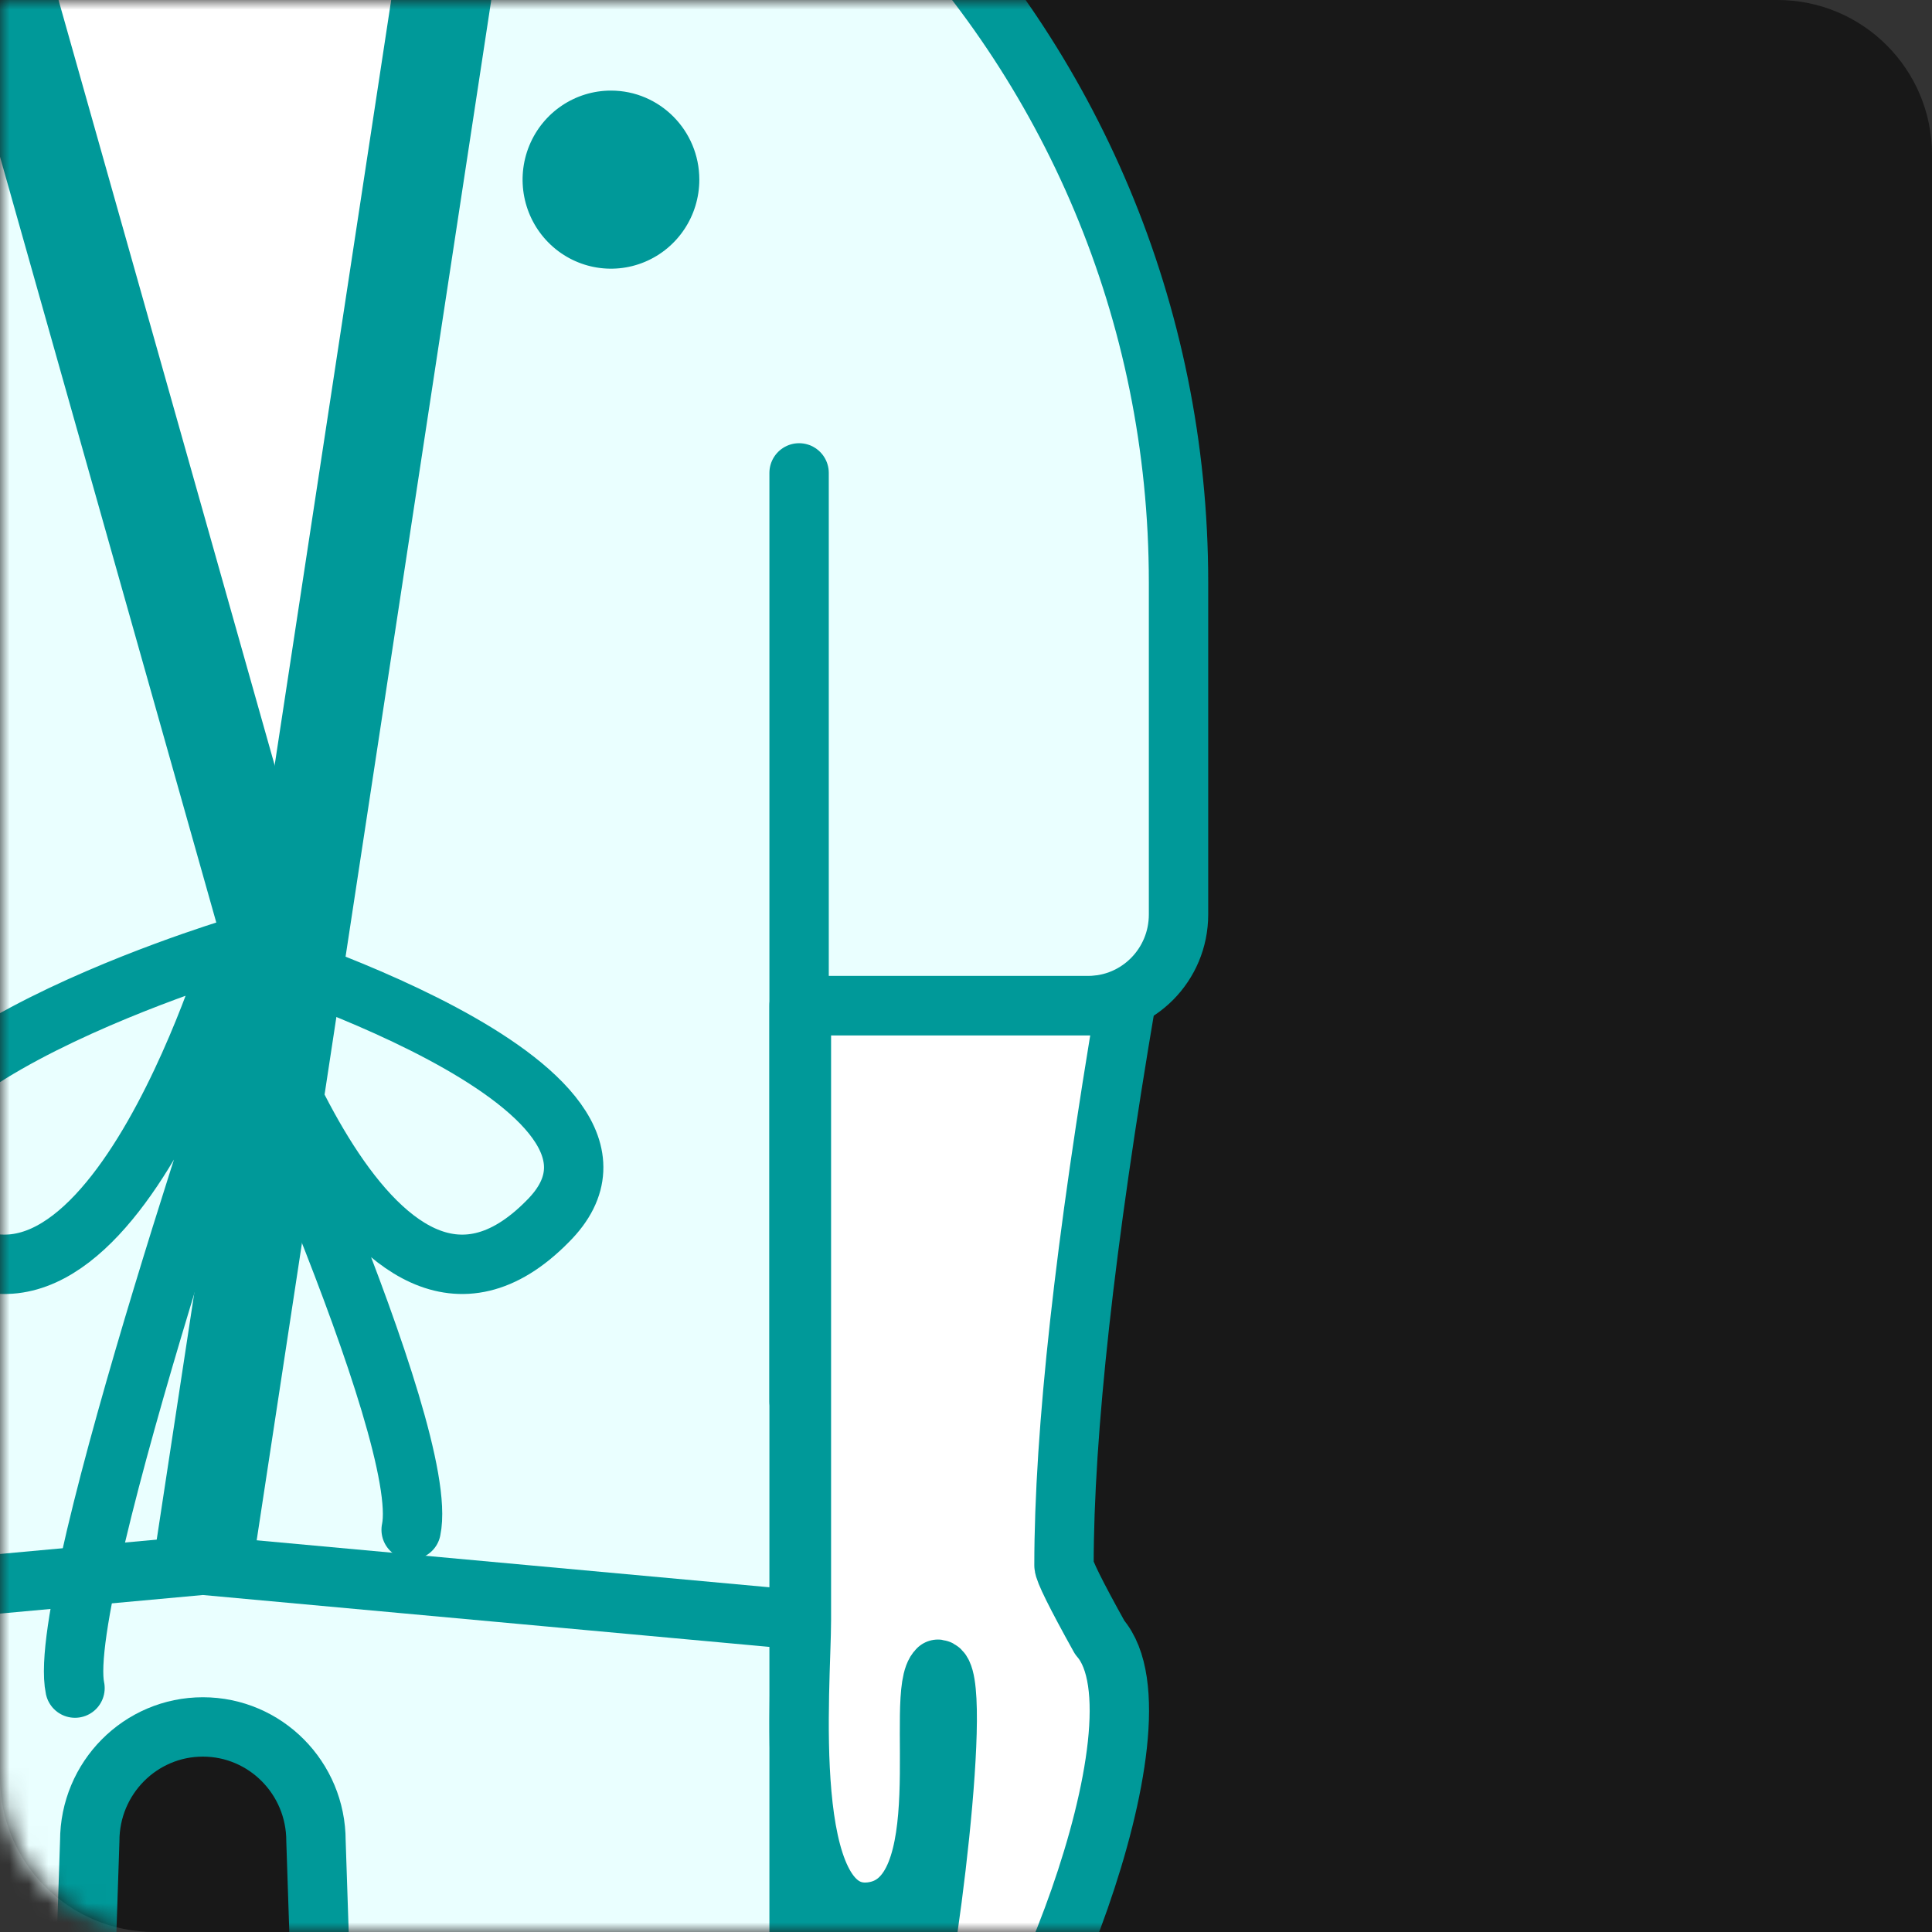 <?xml version="1.0" encoding="UTF-8"?>
<svg width="100px" height="100px" viewBox="0 0 100 100" version="1.1" xmlns="http://www.w3.org/2000/svg" xmlns:xlink="http://www.w3.org/1999/xlink">
    <rect x="0" y="0" width="100" height="100" fill="#333333" stroke="none"/>
    <title>wtw-arm-duotone</title>
    <defs>
        <path d="M0,0 L92,0 C96.418,-8.11624501e-16 100,3.582 100,8 L100,100 L100,100 L8,100 C3.582,100 -2.12345226e-15,96.418 0,92 L0,0 L0,0 Z" id="path-1"></path>
    </defs>
    <g id="wtw-arm-duotone" stroke="none" stroke-width="1" fill="none" fill-rule="evenodd">
        <g id="47--receptionist-trolley-male-asian">
            <mask id="mask-2" fill="white">
                <use xlink:href="#path-1"></use>
            </mask>
            <use id="Mask" fill="#181818" xlink:href="#path-1"></use>
            <g mask="url(#mask-2)">
                <g transform="translate(-40, -105)">
                    <path d="M19.64,180.361 L19.64,277.334 L42.084,277.334 C42.679,258.767 43.126,244.841 43.424,235.557 C43.695,227.097 44.103,215.34 44.645,200.286 C44.645,197.028 47.267,194.386 50.5,194.386 C53.734,194.386 56.355,197.028 56.355,200.286 L58.917,277.334 L81.361,277.334 L81.361,180.361 L19.64,180.361 Z" id="Path" stroke="none" fill="#EAFFFF" fill-rule="nonzero"></path>
                    <path d="M19.64,180.361 L19.64,277.334 L42.084,277.334 L44.645,200.286 C44.645,197.028 47.267,194.386 50.5,194.386 C53.734,194.386 56.355,197.028 56.355,200.286 L58.917,277.334 L81.361,277.334 L81.361,180.361 L19.64,180.361 Z" id="Path" stroke="#009999" stroke-width="3.073" fill="none" stroke-linecap="round" stroke-linejoin="round"></path>
                    <path d="M101,135.131 C101,107.029 78.391,84.247 50.5,84.247 C22.61,84.247 0,107.029 0,135.131 L0,152.338 C-0.01,153.591 0.479,154.796 1.358,155.682 C2.238,156.568 3.433,157.06 4.677,157.049 L19.64,157.049 L19.64,188.841 L50.5,186.014 L81.361,188.841 L81.361,157.049 L96.324,157.049 C98.907,157.049 101,154.94 101,152.338 L101,135.131 Z" id="Path" stroke="none" fill="#EAFFFF" fill-rule="nonzero"></path>
                    <path d="M71.623,109.689 C69.773,109.689 68.105,110.812 67.397,112.534 C66.689,114.257 67.081,116.239 68.389,117.557 C69.697,118.875 71.664,119.27 73.374,118.556 C75.083,117.843 76.197,116.162 76.197,114.298 C76.197,111.753 74.149,109.689 71.623,109.689 L71.623,109.689 Z" id="Path" stroke="none" fill="#009999" fill-rule="nonzero"></path>
                    <path d="M101,135.131 C101,107.029 78.391,84.247 50.5,84.247 C22.61,84.247 0,107.029 0,135.131 L0,152.338 C-0.01,153.591 0.479,154.796 1.358,155.682 C2.238,156.568 3.433,157.06 4.677,157.049 L19.64,157.049 L19.64,188.841 L50.5,186.014 L81.361,188.841 L81.361,157.049 L96.324,157.049 C98.907,157.049 101,154.94 101,152.338 L101,135.131 Z" id="Path" stroke="#009999" stroke-width="3.073" fill="none" stroke-linecap="round" stroke-linejoin="round"></path>
                    <line x1="81.361" y1="177.534" x2="81.361" y2="129.477" id="Path" stroke="#009999" stroke-width="3.073" fill="none" stroke-linecap="round" stroke-linejoin="round"></line>
                    <path d="M83.232,157.059 C82.587,157.054 81.95,156.914 81.361,156.649 C83.522,169.347 84.602,179.138 84.602,186.024 C84.602,186.294 83.985,187.539 82.752,189.757 C78.909,194.18 87.007,213.281 89.837,214.115 C92.667,214.949 93.334,212.073 92.667,210.231 C91.797,207.831 89.708,191.574 91.126,191.399 C92.436,192.612 89.887,203.425 94.605,203.96 C99.323,204.494 98.194,192.211 98.194,188.851 L98.194,157.059 L83.232,157.059 Z" id="Path" stroke="#009999" stroke-width="3.073" fill="#FFFFFF" fill-rule="nonzero" stroke-linecap="round" stroke-linejoin="round" transform="translate(89.837, 185.456) scale(-1, 1) translate(-89.837, -185.456) "></path>
                    <path d="M39.278,66.631 C37.729,66.631 36.473,67.896 36.473,69.458 L36.473,84.247 C36.473,89.451 42.551,112.897 54.706,154.583 C61.254,112.897 64.528,89.451 64.528,84.247 L64.528,69.458 C64.528,68.708 64.233,67.989 63.706,67.459 C63.18,66.928 62.467,66.631 61.723,66.631 L39.278,66.631 Z" id="Path" stroke="#4550E5" stroke-width="3.073" fill="#FFFFFF" fill-rule="nonzero" stroke-linecap="round" stroke-linejoin="round"></path>
                    <g id="Group" stroke="none" stroke-width="1" fill="none" fill-rule="evenodd" transform="translate(34.471, 154.082)" stroke-linecap="round" stroke-linejoin="round">
                        <path d="M19.226,1.612 C19.226,1.612 8.351,33.257 9.411,38.294 M16.995,1.612 C16.995,1.612 27.87,25.063 26.81,30.1 M17.612,0 C17.612,0 40.991,7.047 33.876,14.134 C24.605,23.557 17.612,0 17.612,0 Z M17.612,0 C17.612,0 -5.768,7.047 1.348,14.134 C10.577,23.557 17.612,0 17.612,0 Z" id="knot" stroke="#009999" stroke-width="3.073"></path>
                    </g>
                    <line x1="50.5" y1="186.014" x2="65.665" y2="86.435" id="Path" stroke="#009999" stroke-width="5.121" fill="none" stroke-linejoin="round"></line>
                    <line x1="54.706" y1="155.76" x2="35.294" y2="87.033" id="Path" stroke="#009999" stroke-width="5.121" fill="none" stroke-linejoin="round"></line>
                    <g id="_Group_" stroke="none" stroke-width="1" fill="none" fill-rule="evenodd" transform="translate(16.852, 0)"></g>
                </g>
            </g>
        </g>
    </g>
</svg>
